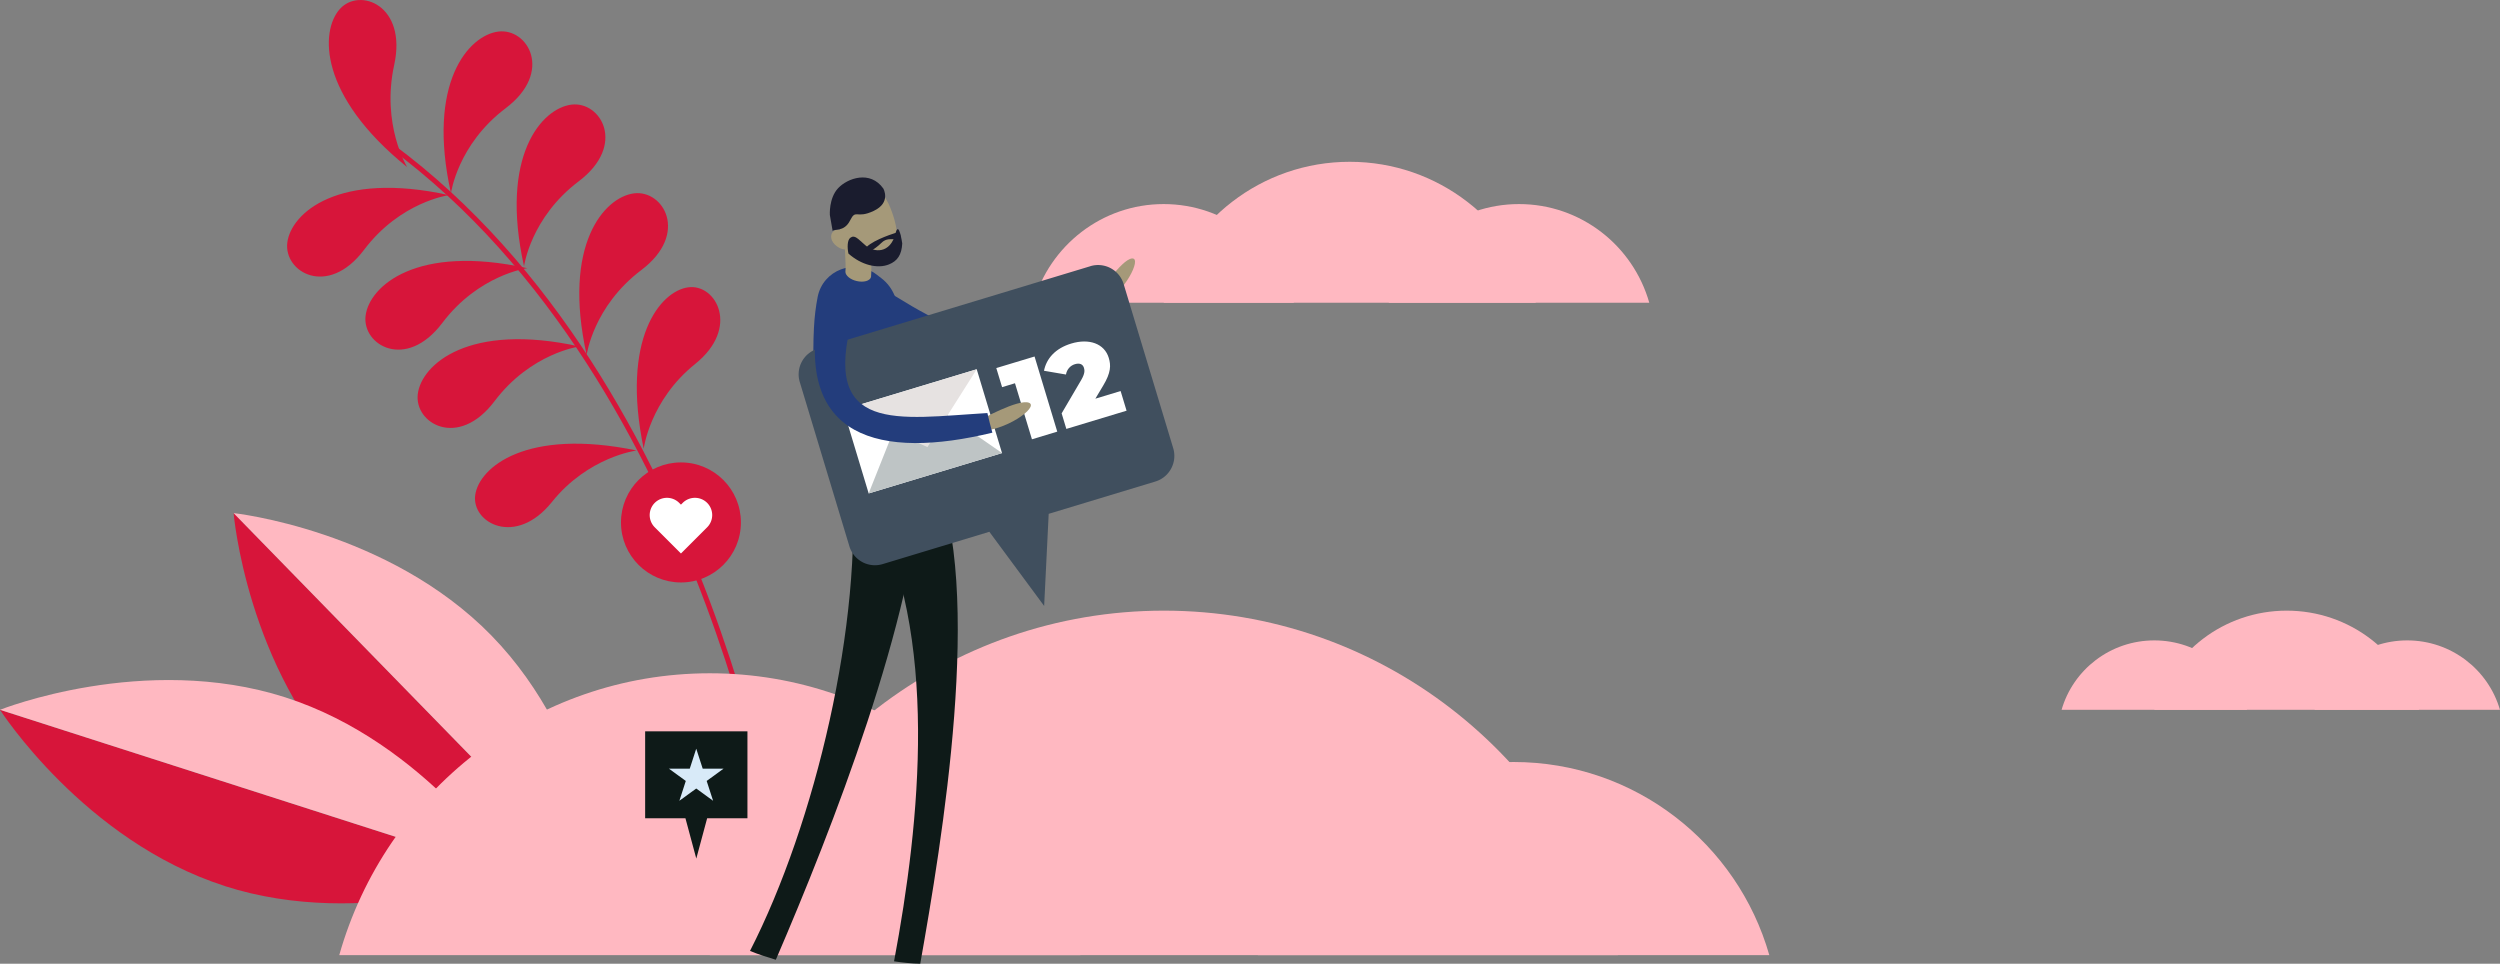 <svg xmlns="http://www.w3.org/2000/svg" viewBox="0 0 479 184.65"><rect x="0" y="0" width="479" height="184.65" fill="#808080" stroke="none"/><path d="M412.77 122.7c-8.44 0-15.56 5.62-17.77 13.3h35.53c-2.21-7.68-9.33-13.3-17.77-13.3zm48.46 0c-8.44 0-15.56 5.62-17.77 13.3h35.53c-2.21-7.68-9.33-13.3-17.77-13.3z" fill="#ffb8c1"/><path d="M438.14 117c-12.06 0-22.23 8.03-25.38 19h50.75c-3.15-10.97-13.32-19-25.38-19zM222.96 39.1C211.1 39.1 201.1 47.09 198 58h49.91c-3.1-10.91-13.1-18.9-24.96-18.9zm68.08 0c-11.86 0-21.86 7.99-24.96 18.9H316c-3.1-10.91-13.1-18.9-24.96-18.9z" fill="#ffb8c1"/><path d="M258.61 31c-16.94 0-31.22 11.41-35.65 27h71.3c-4.43-15.59-18.71-27-35.65-27z" fill="#ffb8c1"/><path d="M67.04 148.32c-19.8-20.29-22.28-50.01-22.28-50.01l71.7 73.49s-29.62-3.19-49.42-23.48z" fill="#d7153a"/><path d="M116.46 171.8l-71.7-73.49s29.62 3.19 49.42 23.48 22.28 50.01 22.28 50.01z" fill="#ffb8c1"/><path d="M43.07 169.76C16.08 161.1 0 136 0 136l97.72 31.38s-27.67 11.05-54.66 2.39z" fill="#d7153a"/><path d="M97.72 167.37L0 136s27.67-11.05 54.66-2.39c26.99 8.66 43.07 33.76 43.07 33.76z" fill="#ffb8c1"/><path d="M78 32s-4.97-8.14-2.47-19.57C78.03 1 68.9-2.48 65.12 1.72 61.34 5.92 61 18.28 78 32.01zm8.41 5s1.24-9.29 10.47-16.26c9.23-6.97 4.23-15.42-1.42-14.69-5.65.73-13.76 9.78-9.06 30.96zm-.41.39s-9.29 1.25-16.25 10.48c-6.96 9.23-15.42 4.25-14.7-1.4.72-5.65 9.77-13.76 30.96-9.09zm15 14s-9.29 1.25-16.25 10.48c-6.96 9.23-15.42 4.25-14.7-1.4.72-5.65 9.77-13.76 30.96-9.09zm10 15s-9.29 1.25-16.25 10.48c-6.96 9.23-15.42 4.25-14.7-1.4.72-5.65 9.77-13.76 30.96-9.09zm11 19.92s-9.29 1.18-16.25 9.87c-6.96 8.69-15.42 4-14.7-1.31.72-5.31 9.77-12.95 30.96-8.55zM100.41 51s1.24-9.29 10.47-16.26c9.23-6.97 4.23-15.42-1.42-14.69-5.65.73-13.76 9.78-9.06 30.96zm12 17s1.24-9.29 10.47-16.26c9.23-6.97 4.23-15.42-1.42-14.69-5.65.73-13.76 9.78-9.06 30.96zm10.92 18s1.17-9.29 9.86-16.26c8.69-6.97 3.99-15.42-1.33-14.69-5.32.73-12.95 9.78-8.52 30.96z" fill="#d7153a"/><path d="M150 169S136.71 73.6 75 28" fill="none" stroke="#d7153a" stroke-miterlimit="10" stroke-width=".96"/><path d="M136 129c-33.74 0-62.18 22.82-71 54h142c-8.82-31.18-37.27-54-71-54z" fill="#ffb8c1"/><path d="M223 117c-41.34 0-76.19 27.9-87 66h174c-10.81-38.1-45.67-66-87-66z" fill="#ffb8c1"/><path d="M290 146c-23.28 0-42.91 15.64-49 37h98c-6.09-21.36-25.72-37-49-37z" fill="#ffb8c1"/><path d="M118.98 100.1c0-6.35 5.14-11.5 11.49-11.5s11.49 5.15 11.49 11.5-5.14 11.5-11.49 11.5-11.49-5.15-11.49-11.5z" fill="#d7153a"/><path d="M135.49 96.35a3.314 3.314 0 00-4.68 0l-.34.34-.34-.34a3.314 3.314 0 00-4.68 0 3.314 3.314 0 000 4.68l5.02 5.02 5.02-5.02a3.314 3.314 0 000-4.68z" fill="#fff"/><path d="M143.2 140.12h-19.59v16.66h7.72l2.08 7.72 2.08-7.72h7.72v-16.66z" fill="#0e1a18"/><path d="M133.41 143.48l1.23 3.8h3.99l-3.23 2.35 1.23 3.8-3.23-2.35-3.23 2.35 1.23-3.8-3.23-2.35h3.99l1.23-3.8z" fill="#d8eaf8"/><path d="M210.37 56.51s4.47-6.8 6.51-6.99c2.04-.19-1.48 6.76-5.91 8.9l-.6-1.91z" fill="#a59979"/><path d="M210.09 55.34c.79 1.06 1.59 2.06 2.36 3.07-15.8 12.82-27.99 14.08-44.93 3.55-2.59-1.61-2.35-2.66-.8-4.68-.21-.41-.19-.43 0 0 1.55-2.02 2.36-2.06 4.99-.43 17.21 10.67 20.83 8.39 38.38-1.51z" fill="#233d7c"/><path d="M176.32 184.65c-1.68-.04-3.36-.21-5.02-.46 5-26.74 8.78-62.63-4.58-87.62 4.06-1.99 8.14-3.94 12.22-5.87 9.77 21.78 1.45 70.95-2.62 93.95z" fill="#0e1a18"/><path d="M148.65 183.89c-1.67-.5-3.34-1.03-4.95-1.69 12.51-24.46 21.66-62.95 19.47-90.8 4.54-.23 9.1-.38 13.65-.52-1.7 27.87-17.35 67.89-28.17 93.01z" fill="#0e1a18"/><path d="M162.55 99.19c2.18-.86 5.32-1.7 10.8-1.93 3.73-.16 6.65-.03 8.94.28-9.6-20.61-11.26-30.87-10.39-36.66.43-2.88-.7-5.78-3.01-7.56l-.9-.69c-4.19-3.22-10.32-.92-11.33 4.28-.34 1.74-.6 3.72-.71 5.96-.55 10.64.87 22.22 6.59 36.32z" fill="#233d7c"/><path d="M160.79 43.76c1.8 4.42 6.33 6.76 9.04 5.65 2.7-1.1 2.54-5.21.74-9.64-1.8-4.42-4.9-5.78-7.61-4.69-2.7 1.1-3.97 4.24-2.18 8.67z" fill="#a59979"/><path d="M159.42 46.09c.42 1.03 1.98 1.93 2.72 1.63.75-.3.59-1.21.17-2.24-.42-1.03-1.41-1.75-2.16-1.44-.75.3-1.15 1.03-.74 2.06z" fill="#a59979"/><path d="M159 41.2s-.22-3.21 1.58-5.14c1.8-1.92 6.14-3.49 8.66.06 0 0 1.56 2.68-1.84 4.29-3.39 1.61-3.37-.47-4.53 1.84-1.16 2.31-3.14 1.52-3.33 2.03L159 41.2z" fill="#1a1c2e"/><path d="M161.56 43.91l4.99-.49c.07.69.59 7.19.34 9.65-.18.75-1.43 1.1-2.78.77-1.21-.29-2.09-1.03-2.13-1.73.15-1.47-.18-5.81-.41-8.2z" fill="#a59979"/><path d="M162.92 45.56c.87-.64 1.42.19 2.96 1.5 1.55 1.31 4.71 1.66 5.71-2.37.64-2.57 1.28 1.96 1.28 1.96-.11 2.18-.93 3.36-2.54 4.01-2.21.9-5.32.11-7.77-2.08-.24-1.13-.23-2.58.36-3.02z" fill="#1a1c2e"/><path d="M171.75 44.57s-.07.02-.18.06c-.95.3-5.24 1.73-5.95 3.26-.79 1.72 2.22-.29 3.21-1.31.99-1.01 1.88-.68 2.76-.76.88-.08 1.46-1.05.16-1.25z" fill="#1a1c2e"/><path d="M208.9 51.01l-52.24 15.81a5.124 5.124 0 00-3.42 6.39l9.5 31.45a5.113 5.113 0 006.38 3.42l20.44-6.19 10.5 14.21.87-17.65 20.44-6.19c2.7-.82 4.23-3.68 3.42-6.38l-9.5-31.46a5.113 5.113 0 00-6.38-3.42z" fill="#404f5e"/><path d="M198.22 68.3l4.35 14.4-4.85 1.47-3.25-10.74-2.47.75-1.11-3.66 7.32-2.21zm16.49 6.62l1.14 3.77-11.54 3.49-.9-2.98 3.75-6.39c.71-1.22.68-1.83.53-2.32-.21-.7-.81-.99-1.74-.71-.86.26-1.54.98-1.71 1.98l-4.21-.72c.45-2.29 2.12-4.28 5.23-5.22 3.41-1.03 6.35.01 7.18 2.75.43 1.42.44 2.81-1.08 5.33l-1.49 2.49 4.85-1.47zm-27.57-4.17l-25.55 7.73 4.85 16.06 25.55-7.73-4.85-16.06z" fill="#fff"/><path d="M191.99 86.81l-25.56 7.73 7.93-19.93 17.63 12.19z" fill="#bec4c5"/><path d="M177.7 85.66l-16.11-7.18 25.55-7.73-9.44 14.91z" fill="#e6e2e1"/><path d="M187.71 80.51s7.46-4.16 9.45-3.34c1.99.81-4.67 5.58-9.83 5.41l.37-2.07z" fill="#a59979"/><path d="M189.18 79.13c.3 1.3.62 2.6.96 3.77-21.4 5.18-38.09 1.28-33.14-23.89.76-3.85 1.54-3.04 3.83-2.68.33-.26.55-.29 0 0 2.29.36 3.57.83 2.6 4.3-6.34 22.65 8.65 19.55 25.76 18.5z" fill="#233d7c"/></svg>